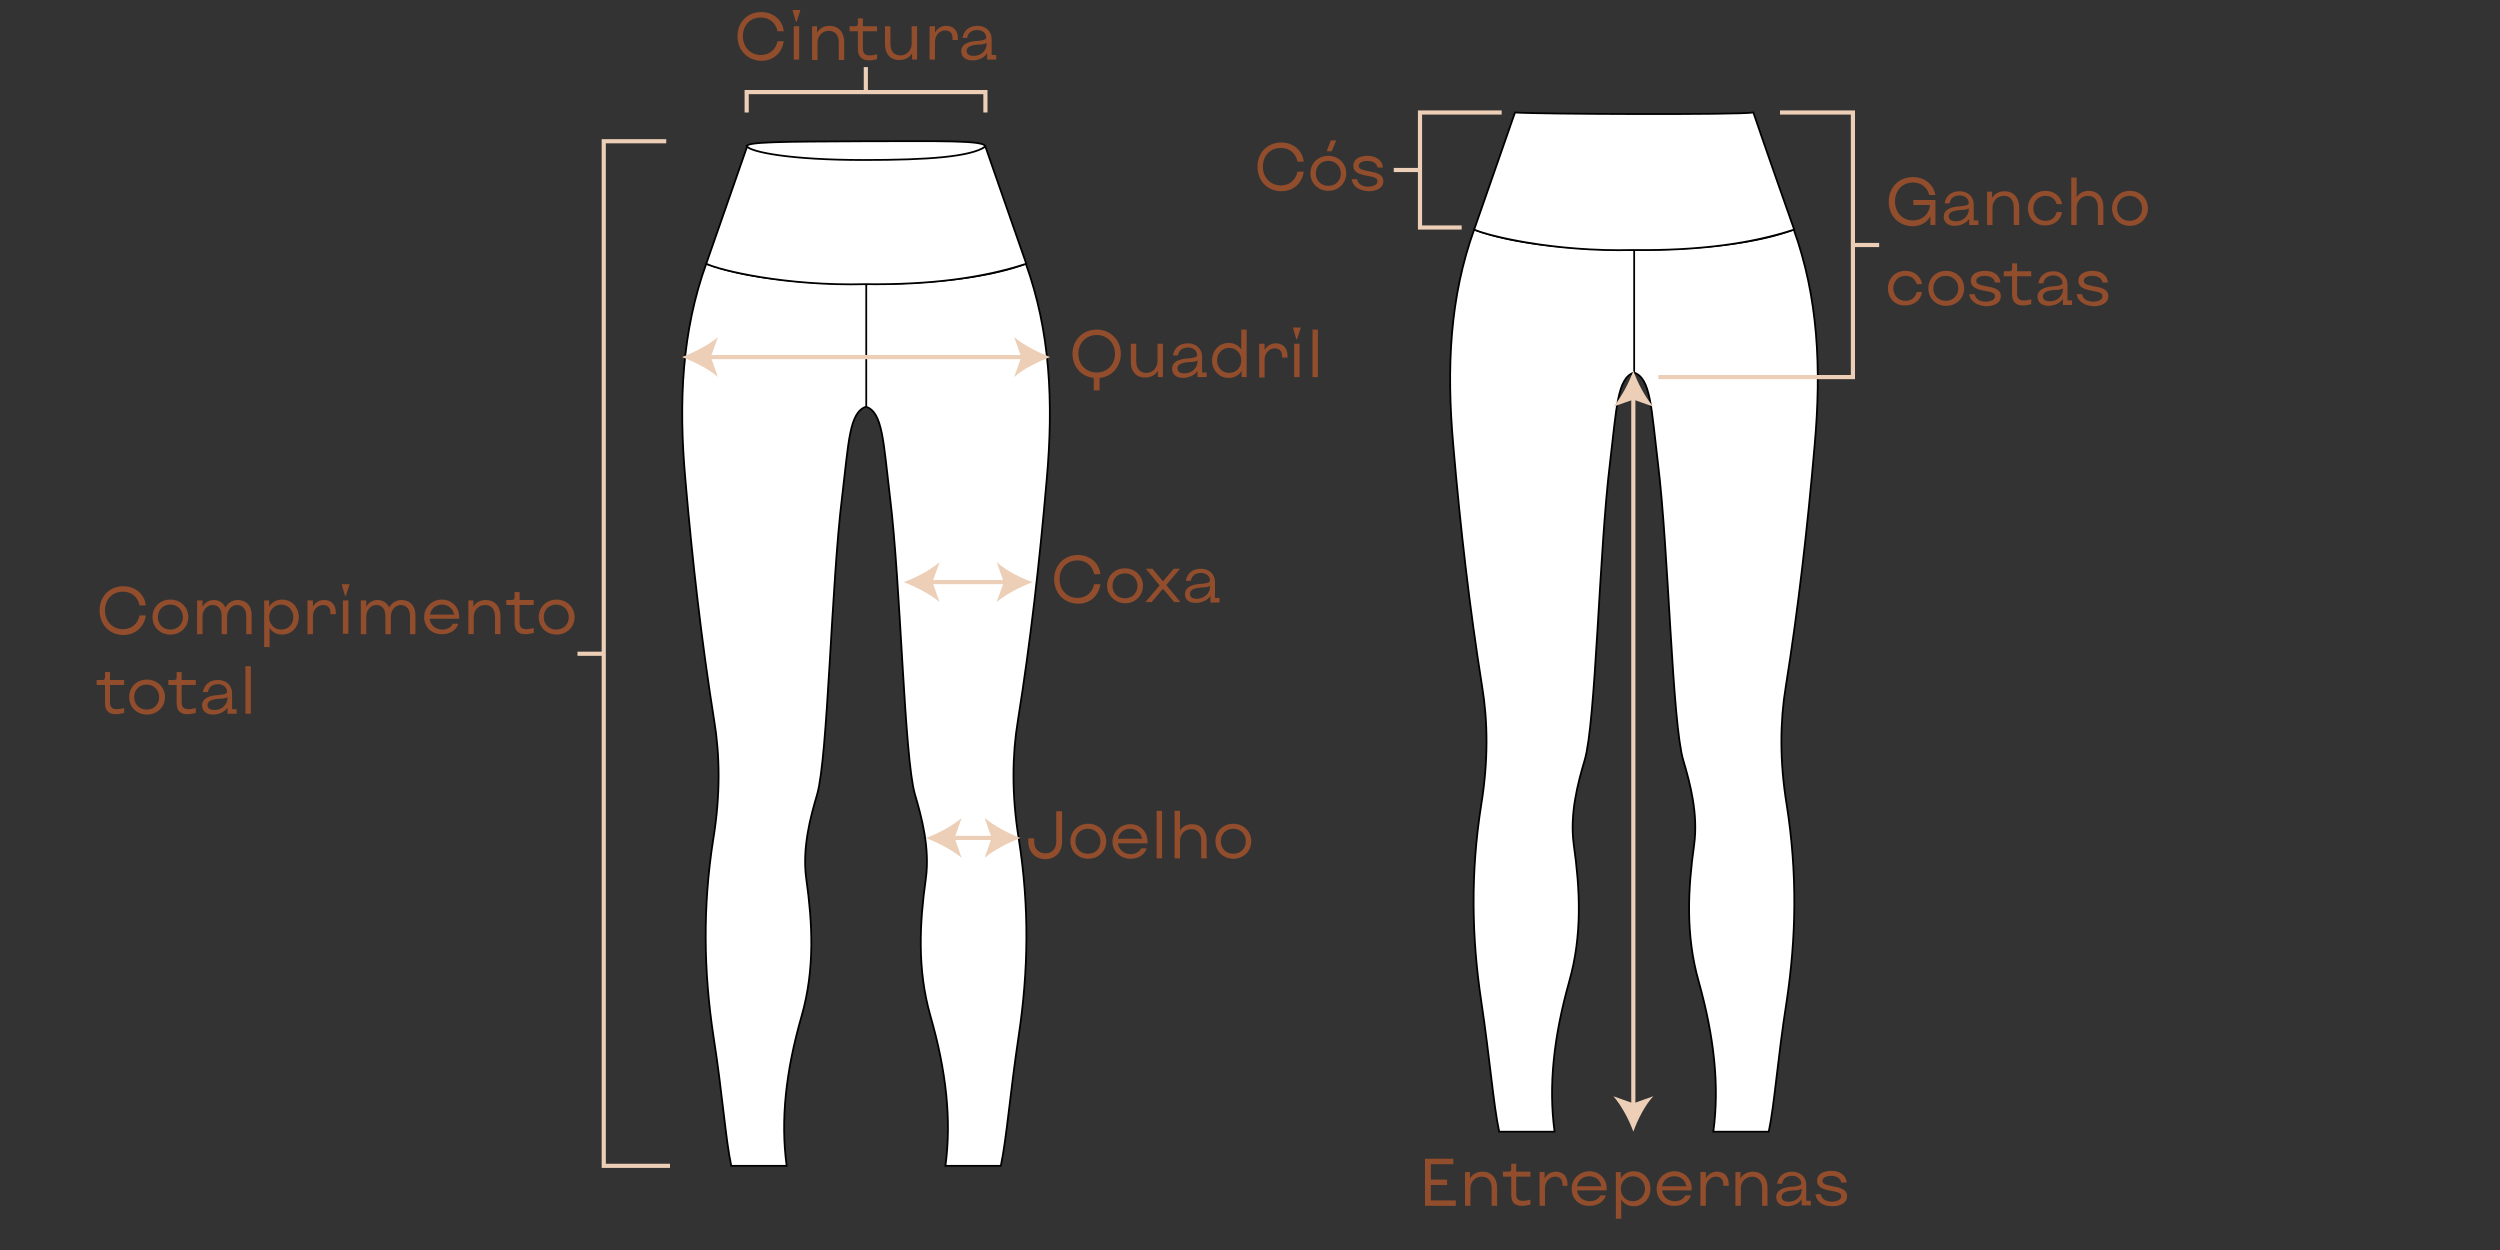 <svg xml:space="preserve" style="enable-background:new 0 0 600 300;" viewBox="0 0 600 300" y="0px" x="0px" xmlns:xlink="http://www.w3.org/1999/xlink" xmlns="http://www.w3.org/2000/svg" id="Camada_1" version="1.1">
<rect x="0" y="0" width="600" height="300" fill="#333333" stroke="none"/>
<style type="text/css">
	.st0{fill:#FFFFFF;stroke:#000000;stroke-width:0.43;}
	.st1{fill:none;stroke:#ECCFB6;stroke-miterlimit:10;}
	.st2{enable-background:new    ;}
	.st3{fill:#924D2C;}
	.st4{fill:#ECCFB6;}
</style>
<path d="M236.4,35.2c-18.1,15.9-37.6,16-57.2,0c-0.4-1.2,8.5-1.2,28.5-1.3C224.9,33.9,236.8,33.6,236.4,35.2L236.4,35.2
	z" class="st0"></path>
<path d="M213.6,119.3c-1.6-13.2-1.7-20.4-5.8-21.7c0-16.7,0-29.4,0-29.4c17.1-0.1,29.8-1.7,38.4-4.9
	c5.8,16.1,6.7,33,5,51.9c-1.7,19.7-3.9,38.9-6.9,57.7c-1.4,8.4-1.5,18,0.2,28.4c2.6,16.4,2.3,31.9,0,47.2c-2.1,14-2.9,24.7-4.3,31.3
	c-7.3,0-13.3,0-13.3,0c1.5-11,0.2-22.8-3.6-36c-3.2-11.2-2.6-22.3-1.1-32.9c1-7.4-1-14.8-2.6-20.2
	C217,181.8,216.2,140.2,213.6,119.3L213.6,119.3L213.6,119.3z" class="st0"></path>
<path d="M202.1,119.3c1.6-13.2,1.7-20.4,5.8-21.7c0-18.9,0-29.4,0-29.4c-17.1-0.1-29.7-1.7-38.4-4.9
	c-5.8,16.1-6.7,33-5,51.9c1.7,19.7,3.9,38.9,6.9,57.7c1.4,8.4,1.5,18-0.2,28.4c-2.6,16.4-2.3,31.9,0,47.2c2.2,14,2.9,24.7,4.3,31.3
	c7.3,0,13.3,0,13.3,0c-1.5-11-0.2-22.8,3.6-36c3.2-11.2,2.6-22.3,1.1-32.9c-1-7.4,1-14.8,2.6-20.2
	C198.7,181.8,199.5,140.2,202.1,119.3L202.1,119.3L202.1,119.3z" class="st0"></path>
<path d="M207.7,68.2c15.5,0.2,28.3-1.5,38.6-4.9c-6.5-18.7-9.8-28.1-9.8-28.1c-3.6,2.4-13.4,3.2-29.2,3.2
	c-17.7,0-26.8-1.9-28-3.2c-6.8,19.5-9.8,28.1-9.8,28.1C172.8,64.9,188.7,68.7,207.7,68.2L207.7,68.2L207.7,68.2z" class="st0"></path>
<path d="M397.9,111.1c-1.6-13.2-1.7-20.4-5.8-21.7c0-16.7,0-29.4,0-29.4c17.1-0.1,29.8-1.7,38.4-4.9
	c5.8,16.1,6.7,33,5,51.9c-1.7,19.7-3.9,38.9-6.9,57.7c-1.4,8.4-1.5,18,0.2,28.4c2.6,16.4,2.3,31.9,0,47.2c-2.2,14-2.9,24.7-4.3,31.3
	c-7.3,0-13.3,0-13.3,0c1.5-11,0.2-22.8-3.5-36c-3.2-11.2-2.6-22.3-1.1-32.9c1-7.4-1-14.8-2.6-20.2
	C401.3,173.6,400.5,132,397.9,111.1L397.9,111.1L397.9,111.1z" class="st0"></path>
<path d="M386.4,111.1c1.6-13.2,1.7-20.4,5.8-21.7c0-18.9,0-29.4,0-29.4c-17.1-0.1-29.7-1.7-38.4-4.9
	c-5.8,16.1-6.7,33-5,51.9c1.7,19.7,3.9,38.9,6.9,57.7c1.4,8.4,1.5,18-0.2,28.4c-2.6,16.4-2.3,31.9,0,47.2c2.1,14,2.9,24.7,4.3,31.3
	c7.3,0,13.3,0,13.3,0c-1.5-11-0.2-22.8,3.5-36c3.2-11.2,2.6-22.3,1.1-32.9c-1-7.4,1-14.8,2.6-20.2C383,173.6,383.8,132,386.4,111.1
	L386.4,111.1L386.4,111.1z" class="st0"></path>
<path d="M392,60c15.5,0.2,28.3-1.5,38.6-4.9C424,36.4,420.8,27,420.8,27c-3.4,0.6-51.5,0.4-57.2,0
	c-6.8,19.5-9.8,28.1-9.8,28.1C357.1,56.6,373,60.5,392,60L392,60L392,60z" class="st0"></path>
<polyline points="160.8,279.8 144.9,279.8 144.9,33.9 159.9,33.9" class="st1"></polyline>
<g class="st2">
	<path d="M23.9,146.5c0-3.4,2.4-5.8,5.7-5.8c2.9,0,5.1,1.9,5.4,4.6h-1.5c-0.4-2-1.9-3.3-4-3.3c-2.5,0-4.3,1.8-4.3,4.5
		c0,2.6,1.8,4.5,4.3,4.5c2.1,0,3.6-1.3,4-3.3H35c-0.4,2.8-2.5,4.7-5.4,4.7C26.3,152.4,23.9,149.9,23.9,146.5z" class="st3"></path>
	<path d="M36.6,148.1c0-2.4,1.8-4.2,4.3-4.2c2.4,0,4.3,1.8,4.3,4.2c0,2.4-1.9,4.2-4.3,4.2
		C38.4,152.3,36.6,150.5,36.6,148.1z M43.9,148.1c0-1.7-1.3-3-3-3c-1.7,0-3,1.2-3,3c0,1.7,1.2,3,3,3
		C42.6,151.1,43.9,149.8,43.9,148.1z" class="st3"></path>
	<path d="M47.4,144.1h1.2v1.5c0.6-1,1.6-1.6,2.7-1.6c1.3,0,2.3,0.7,2.8,1.8c0.6-1.1,1.7-1.8,2.9-1.8
		c2.1,0,3.4,1.4,3.4,3.6v4.6h-1.3v-4.4c0-1.6-0.9-2.6-2.2-2.6c-1.3,0-2.4,1.2-2.4,2.8v4.2h-1.3v-4.4c0-1.6-0.8-2.6-2.2-2.6
		c-1.3,0-2.4,1.2-2.4,2.8v4.2h-1.3V144.1z" class="st3"></path>
	<path d="M63.4,144.1h1.2v1.5c0.6-1,1.7-1.7,3.1-1.7c2.3,0,4,1.8,4,4.2c0,2.4-1.7,4.2-4,4.2c-1.3,0-2.4-0.6-3-1.6v4.6
		h-1.3V144.1z M70.4,148.1c0-1.7-1.3-3-2.9-3s-2.9,1.3-2.9,3c0,1.7,1.2,3,2.9,3S70.4,149.8,70.4,148.1z" class="st3"></path>
	<path d="M73.9,144.1h1.2v1.5c0.6-1,1.5-1.6,2.7-1.6c1.7,0,2.8,1.1,2.8,3v0.4h-1.3V147c0-1.2-0.7-1.8-1.8-1.8
		c-1.3,0-2.4,1.2-2.4,2.7v4.3h-1.3V144.1z" class="st3"></path>
	<path d="M82,140.2h1.9L83,143h-0.2L82,140.2z M82.3,144.1h1.3v8h-1.3V144.1z" class="st3"></path>
	<path d="M86.7,144.1h1.2v1.5c0.6-1,1.6-1.6,2.7-1.6c1.3,0,2.3,0.7,2.8,1.8c0.6-1.1,1.7-1.8,2.9-1.8
		c2.1,0,3.4,1.4,3.4,3.6v4.6h-1.3v-4.4c0-1.6-0.9-2.6-2.2-2.6c-1.3,0-2.4,1.2-2.4,2.8v4.2h-1.3v-4.4c0-1.6-0.8-2.6-2.2-2.6
		c-1.3,0-2.4,1.2-2.4,2.8v4.2h-1.3V144.1z" class="st3"></path>
	<path d="M101.8,148.1c0-2.4,1.9-4.2,4.3-4.2c2.3,0,4.1,1.8,4.1,4.1c0,0.2,0,0.3,0,0.5h-7.1c0.2,1.5,1.4,2.6,3.1,2.6
		c1.1,0,2.1-0.6,2.5-1.4h1.3c-0.4,1.4-1.9,2.5-3.8,2.5C103.6,152.3,101.8,150.5,101.8,148.1z M106.1,145.1c-1.5,0-2.7,1-2.9,2.4h5.8
		C108.7,146.1,107.6,145.1,106.1,145.1z" class="st3"></path>
</g>
<g class="st2">
	<path d="M112.4,144.1h1.2v1.5c0.6-1,1.7-1.6,3-1.6c2.1,0,3.5,1.5,3.5,3.8v4.4h-1.3v-4.2c0-1.8-0.9-2.8-2.4-2.8
		c-1.5,0-2.7,1.2-2.7,2.8v4.2h-1.3V144.1z" class="st3"></path>
</g>
<g class="st2">
	<path d="M123.5,149.6v-4.4h-2v-1.2h1.4c0.4,0,0.6-0.2,0.6-0.6v-1.3h1.2l0,1.9h3.4v1.2h-3.4v4.2c0,1.1,0.5,1.6,1.6,1.6
		c0.6,0,1.2-0.1,1.8-0.3v1.2c-0.5,0.1-1.3,0.3-1.8,0.3C124.4,152.3,123.5,151.3,123.5,149.6z" class="st3"></path>
</g>
<g class="st2">
	<path d="M129.3,148.1c0-2.4,1.8-4.2,4.3-4.2c2.4,0,4.3,1.8,4.3,4.2c0,2.4-1.9,4.2-4.3,4.2
		C131.1,152.3,129.3,150.5,129.3,148.1z M136.5,148.1c0-1.7-1.3-3-3-3c-1.7,0-3,1.2-3,3c0,1.7,1.2,3,3,3
		C135.3,151.1,136.5,149.8,136.5,148.1z" class="st3"></path>
</g>
<g class="st2">
	<path d="M25.2,168.8v-4.4h-2v-1.2h1.4c0.4,0,0.6-0.2,0.6-0.6v-1.3h1.2l0,1.9h3.4v1.2h-3.4v4.2c0,1.1,0.5,1.6,1.6,1.6
		c0.6,0,1.2-0.1,1.8-0.3v1.2c-0.5,0.1-1.3,0.3-1.8,0.3C26.1,171.5,25.2,170.5,25.2,168.8z" class="st3"></path>
</g>
<g class="st2">
	<path d="M31,167.3c0-2.4,1.8-4.2,4.3-4.2c2.4,0,4.3,1.8,4.3,4.2c0,2.4-1.9,4.2-4.3,4.2C32.8,171.5,31,169.7,31,167.3z
		 M38.2,167.3c0-1.7-1.3-3-3-3c-1.7,0-3,1.2-3,3c0,1.7,1.2,3,3,3C37,170.3,38.2,169,38.2,167.3z" class="st3"></path>
</g>
<g class="st2">
	<path d="M42.4,168.8v-4.4h-2v-1.2h1.4c0.4,0,0.6-0.2,0.6-0.6v-1.3h1.2l0,1.9h3.4v1.2h-3.4v4.2c0,1.1,0.5,1.6,1.6,1.6
		c0.6,0,1.2-0.1,1.8-0.3v1.2c-0.5,0.1-1.3,0.3-1.8,0.3C43.2,171.5,42.4,170.5,42.4,168.8z" class="st3"></path>
	<path d="M48.5,169.3c0-1.7,1.7-2.4,4.1-2.5c1.2-0.1,1.9-0.3,1.9-0.8c0-1-0.9-1.8-2.2-1.8c-1.3,0-2.2,0.7-2.4,1.9h-1.2
		c0.3-1.8,1.6-2.9,3.6-2.9c2,0,3.4,1.3,3.4,3.2v3.8h1.1v1.1l-2.2,0v-1.5c-0.6,1-2,1.7-3.5,1.7C49.5,171.5,48.5,170.6,48.5,169.3z
		 M54.6,167.6v-0.3c-0.2,0.2-1,0.4-1.9,0.4c-2,0.1-2.9,0.6-2.9,1.5c0,0.8,0.6,1.2,1.6,1.2C53.1,170.5,54.6,169.1,54.6,167.6z" class="st3"></path>
	<path d="M58.9,159.9h1.3v11.4h-1.3V159.9z" class="st3"></path>
</g>
<line y2="156.9" x2="138.6" y1="156.9" x1="144.9" class="st1"></line>
<line y2="16.1" x2="207.8" y1="22.4" x1="207.8" class="st1"></line>
<line y2="40.8" x2="334.5" y1="40.8" x1="340.8" class="st1"></line>
<g class="st2">
	<path d="M262.5,90.7c-3-0.3-5.1-2.7-5.1-5.8c0-3.3,2.5-5.8,5.8-5.8c3.3,0,5.8,2.5,5.8,5.8c0,3.1-2.1,5.5-5.1,5.8v3
		h-1.4V90.7z M267.6,84.9c0-2.6-1.9-4.5-4.4-4.5c-2.5,0-4.4,1.9-4.4,4.5s1.9,4.5,4.4,4.5C265.7,89.4,267.6,87.5,267.6,84.9z" class="st3"></path>
	<path d="M271.4,86.9v-4.4h1.3v4.2c0,1.8,0.9,2.8,2.4,2.8c1.5,0,2.7-1.2,2.7-2.8v-4.2h1.3v8h-1.2V89
		c-0.6,1-1.7,1.6-3,1.6C272.8,90.7,271.4,89.2,271.4,86.9z" class="st3"></path>
</g>
<g class="st2">
	<path d="M281.3,88.5c0-1.7,1.7-2.4,4.1-2.5c1.2-0.1,1.9-0.3,1.9-0.8c0-1-0.9-1.8-2.2-1.8c-1.3,0-2.2,0.7-2.4,1.9h-1.2
		c0.3-1.8,1.6-2.9,3.6-2.9c2,0,3.4,1.3,3.4,3.2v3.8h1.1v1.1l-2.2,0V89c-0.6,1-2,1.7-3.5,1.7C282.3,90.7,281.3,89.8,281.3,88.5z
		 M287.4,86.8v-0.3c-0.2,0.2-1,0.4-1.9,0.4c-2,0.1-2.9,0.6-2.9,1.5c0,0.8,0.6,1.2,1.6,1.2C286,89.7,287.4,88.3,287.4,86.8z" class="st3"></path>
</g>
<g class="st2">
	<path d="M290.9,86.5c0-2.4,1.7-4.2,4-4.2c1.3,0,2.4,0.6,3,1.6v-4.8h1.3v11.4H298V89c-0.6,1-1.7,1.7-3.1,1.7
		C292.6,90.7,290.9,88.9,290.9,86.5z M297.9,86.5c0-1.7-1.2-3-2.9-3s-2.9,1.3-2.9,3c0,1.7,1.2,3,2.9,3S297.9,88.2,297.9,86.5z" class="st3"></path>
	<path d="M302.3,82.5h1.2V84c0.6-1,1.5-1.6,2.7-1.6c1.7,0,2.8,1.1,2.8,3v0.4h-1.3v-0.4c0-1.2-0.7-1.8-1.8-1.8
		c-1.3,0-2.4,1.2-2.4,2.7v4.3h-1.3V82.5z" class="st3"></path>
	<path d="M310.3,78.6h1.9l-0.9,2.8h-0.2L310.3,78.6z M310.6,82.5h1.3v8h-1.3V82.5z" class="st3"></path>
	<path d="M315,79.1h1.3v11.4H315V79.1z" class="st3"></path>
</g>
<g class="st2">
	<path d="M177,8.7c0-3.4,2.4-5.8,5.7-5.8c2.9,0,5.1,1.9,5.4,4.6h-1.5c-0.4-2-1.9-3.3-4-3.3c-2.5,0-4.3,1.8-4.3,4.5
		c0,2.6,1.8,4.5,4.3,4.5c2.1,0,3.6-1.3,4-3.3h1.5c-0.4,2.8-2.5,4.7-5.4,4.7C179.4,14.5,177,12.1,177,8.7z" class="st3"></path>
	<path d="M190.2,2.4h1.9l-0.9,2.8h-0.2L190.2,2.4z M190.5,6.3h1.3v8h-1.3V6.3z" class="st3"></path>
</g>
<g class="st2">
	<path d="M194.9,6.3h1.2v1.5c0.6-1,1.7-1.6,3-1.6c2.1,0,3.5,1.5,3.5,3.8v4.4h-1.3v-4.2c0-1.8-0.9-2.8-2.4-2.8
		c-1.5,0-2.7,1.2-2.7,2.8v4.2h-1.3V6.3z" class="st3"></path>
</g>
<g class="st2">
	<path d="M205.9,11.8V7.5h-2V6.3h1.4c0.4,0,0.6-0.2,0.6-0.6V4.4h1.2l0,1.9h3.4v1.2h-3.4v4.2c0,1.1,0.5,1.6,1.6,1.6
		c0.6,0,1.2-0.1,1.8-0.3v1.2c-0.5,0.1-1.3,0.3-1.8,0.3C206.8,14.5,205.9,13.5,205.9,11.8z" class="st3"></path>
</g>
<g class="st2">
	<path d="M212.4,10.7V6.3h1.3v4.2c0,1.8,0.9,2.8,2.4,2.8c1.5,0,2.7-1.2,2.7-2.8V6.3h1.3v8h-1.2v-1.5
		c-0.6,1-1.7,1.6-3,1.6C213.8,14.5,212.4,13,212.4,10.7z" class="st3"></path>
	<path d="M223.2,6.3h1.2v1.5c0.6-1,1.5-1.6,2.7-1.6c1.7,0,2.8,1.1,2.8,3v0.4h-1.3V9.1c0-1.2-0.7-1.8-1.8-1.8
		c-1.3,0-2.4,1.2-2.4,2.7v4.3h-1.3V6.3z" class="st3"></path>
	<path d="M230.7,12.3c0-1.7,1.7-2.4,4.1-2.5c1.2-0.1,1.9-0.3,1.9-0.8c0-1-0.9-1.8-2.2-1.8c-1.3,0-2.2,0.7-2.4,1.9H231
		c0.3-1.8,1.6-2.9,3.6-2.9c2,0,3.4,1.3,3.4,3.2v3.8h1.1v1.1l-2.2,0v-1.5c-0.6,1-2,1.7-3.5,1.7C231.7,14.5,230.7,13.6,230.7,12.3z
		 M236.8,10.6v-0.3c-0.2,0.2-1,0.4-1.9,0.4c-2,0.1-2.9,0.6-2.9,1.5c0,0.8,0.6,1.2,1.6,1.2C235.4,13.5,236.8,12.1,236.8,10.6z" class="st3"></path>
</g>
<g class="st2">
	<path d="M301.8,40c0-3.4,2.4-5.8,5.7-5.8c2.9,0,5.1,1.9,5.4,4.6h-1.5c-0.4-2-1.9-3.3-4-3.3c-2.5,0-4.3,1.8-4.3,4.5
		c0,2.6,1.8,4.5,4.3,4.5c2.1,0,3.6-1.3,4-3.3h1.5c-0.4,2.8-2.5,4.7-5.4,4.7C304.2,45.9,301.8,43.4,301.8,40z" class="st3"></path>
</g>
<g class="st2">
	<path d="M314.5,41.6c0-2.4,1.8-4.2,4.3-4.2c2.4,0,4.3,1.8,4.3,4.2c0,2.4-1.9,4.2-4.3,4.2
		C316.4,45.8,314.5,44,314.5,41.6z M321.8,41.6c0-1.7-1.3-3-3-3c-1.7,0-3,1.2-3,3c0,1.7,1.2,3,3,3C320.5,44.6,321.8,43.4,321.8,41.6
		z M319.4,33.7h1.3l-1.1,2.6h-1.2L319.4,33.7z" class="st3"></path>
</g>
<g class="st2">
	<path d="M324.4,43h1.3c0.2,1.2,1.3,1.8,2.7,1.8c0.8,0,2.2-0.3,2.2-1.3c0-0.9-1-1-2.4-1.3c-1.8-0.3-3.4-0.8-3.4-2.4
		c0-1.8,1.8-2.4,3.4-2.4c1.8,0,3.5,0.8,3.7,2.8h-1.3c-0.2-1.2-1.4-1.6-2.5-1.6c-0.8,0-2,0.3-2,1.2c0,0.9,1.1,1,2.4,1.3
		c1.8,0.3,3.5,0.7,3.5,2.4c0,1.7-1.8,2.4-3.5,2.4C326.5,45.8,324.7,45,324.4,43z" class="st3"></path>
</g>
<g class="st2">
	<path d="M253,139c0-3.4,2.4-5.8,5.7-5.8c2.9,0,5.1,1.9,5.4,4.6h-1.5c-0.4-2-1.9-3.3-4-3.3c-2.5,0-4.3,1.8-4.3,4.5
		c0,2.6,1.8,4.5,4.3,4.5c2.1,0,3.6-1.3,4-3.3h1.5c-0.4,2.8-2.5,4.7-5.4,4.7C255.4,144.8,253,142.4,253,139z" class="st3"></path>
</g>
<g class="st2">
	<path d="M265.7,140.6c0-2.4,1.8-4.2,4.3-4.2c2.4,0,4.3,1.8,4.3,4.2c0,2.4-1.9,4.2-4.3,4.2
		C267.6,144.7,265.7,142.9,265.7,140.6z M273,140.6c0-1.7-1.3-3-3-3c-1.7,0-3,1.2-3,3c0,1.7,1.2,3,3,3
		C271.7,143.6,273,142.3,273,140.6z" class="st3"></path>
</g>
<g class="st2">
	<path d="M278.3,140.5l-3.3-4h1.6l2.5,3l2.6-3h1.5l-3.3,3.9l3.4,4.1h-1.5l-2.7-3.2l-2.7,3.2h-1.5L278.3,140.5z" class="st3"></path>
	<path d="M284.4,142.6c0-1.7,1.7-2.4,4.1-2.5c1.2-0.1,1.9-0.3,1.9-0.8c0-1-0.9-1.8-2.2-1.8c-1.3,0-2.2,0.7-2.4,1.9h-1.2
		c0.3-1.8,1.6-2.9,3.6-2.9c2,0,3.4,1.3,3.4,3.2v3.8h1.1v1.1l-2.2,0V143c-0.6,1-2,1.7-3.5,1.7C285.3,144.7,284.4,143.9,284.4,142.6z
		 M290.4,140.9v-0.3c-0.2,0.2-1,0.4-1.9,0.4c-2,0.1-2.9,0.6-2.9,1.5c0,0.8,0.6,1.2,1.6,1.2C289,143.7,290.4,142.4,290.4,140.9z" class="st3"></path>
</g>
<g class="st2">
	<path d="M246.8,202v-0.8h1.4v0.8c0,1.7,1.1,2.8,2.7,2.8c1.6,0,2.6-1.1,2.6-2.8v-7.3h1.4v7.3c0,2.5-1.6,4.2-4,4.2
		S246.8,204.5,246.8,202z" class="st3"></path>
</g>
<g class="st2">
	<path d="M256.9,201.9c0-2.4,1.8-4.2,4.3-4.2c2.4,0,4.3,1.8,4.3,4.2c0,2.4-1.9,4.2-4.3,4.2
		C258.7,206.1,256.9,204.3,256.9,201.9z M264.1,201.9c0-1.7-1.3-3-3-3c-1.7,0-3,1.2-3,3c0,1.7,1.2,3,3,3
		C262.9,204.9,264.1,203.7,264.1,201.9z" class="st3"></path>
</g>
<g class="st2">
	<path d="M267,202c0-2.4,1.9-4.2,4.3-4.2c2.3,0,4.1,1.8,4.1,4.1c0,0.2,0,0.3,0,0.5h-7.1c0.2,1.5,1.4,2.6,3.1,2.6
		c1.1,0,2.1-0.6,2.5-1.4h1.3c-0.4,1.4-1.9,2.5-3.8,2.5C268.8,206.1,267,204.3,267,202z M271.2,198.9c-1.5,0-2.7,1-2.9,2.4h5.8
		C273.9,199.9,272.7,198.9,271.2,198.9z" class="st3"></path>
	<path d="M277.6,194.6h1.3v11.4h-1.3V194.6z" class="st3"></path>
	<path d="M281.9,194.6h1.3v4.7c0.6-0.9,1.6-1.5,2.9-1.5c2.1,0,3.5,1.5,3.5,3.8v4.4h-1.3v-4.2c0-1.8-0.9-2.8-2.4-2.8
		c-1.5,0-2.7,1.2-2.7,2.8v4.2h-1.3V194.6z" class="st3"></path>
	<path d="M291.7,201.9c0-2.4,1.8-4.2,4.3-4.2c2.4,0,4.3,1.8,4.3,4.2c0,2.4-1.9,4.2-4.3,4.2
		C293.6,206.1,291.7,204.3,291.7,201.9z M299,201.9c0-1.7-1.3-3-3-3c-1.7,0-3,1.2-3,3c0,1.7,1.2,3,3,3
		C297.7,204.9,299,203.7,299,201.9z" class="st3"></path>
</g>
<polyline points="350.8,54.6 340.8,54.6 340.8,27 360.4,27" class="st1"></polyline>
<g class="st2">
	<path d="M453.3,48.4c0-3.4,2.4-5.9,5.8-5.9c2.8,0,4.9,1.7,5.4,4.3h-1.5c-0.4-1.8-1.9-3-3.9-3c-2.5,0-4.3,1.9-4.3,4.5
		c0,2.7,1.8,4.6,4.3,4.6c2.2,0,3.9-1.5,4.1-3.6v-0.1h-4v-1.2h5.3V54h-1.2v-2.1c-0.8,1.5-2.4,2.4-4.3,2.4
		C455.6,54.2,453.3,51.8,453.3,48.4z" class="st3"></path>
	<path d="M466.5,52c0-1.7,1.7-2.4,4.1-2.5c1.2-0.1,1.9-0.3,1.9-0.8c0-1-0.9-1.8-2.2-1.8c-1.3,0-2.2,0.7-2.4,1.9h-1.2
		c0.3-1.8,1.6-2.9,3.6-2.9c2,0,3.4,1.3,3.4,3.2v3.8h1.1V54l-2.2,0v-1.5c-0.6,1-2,1.7-3.5,1.7C467.4,54.2,466.5,53.3,466.5,52z
		 M472.5,50.3V50c-0.2,0.2-1,0.4-1.9,0.4c-2,0.1-2.9,0.6-2.9,1.5c0,0.8,0.6,1.2,1.6,1.2C471.1,53.2,472.5,51.8,472.5,50.3z" class="st3"></path>
	<path d="M476.9,46h1.2v1.5c0.6-1,1.7-1.6,3-1.6c2.1,0,3.5,1.5,3.5,3.8V54h-1.3v-4.2c0-1.8-0.9-2.8-2.4-2.8
		c-1.5,0-2.7,1.2-2.7,2.8V54h-1.3V46z" class="st3"></path>
	<path d="M486.7,50c0-2.4,1.8-4.2,4.2-4.2c2.1,0,3.7,1.3,4,3.2h-1.3c-0.3-1.2-1.3-2-2.7-2c-1.7,0-2.9,1.3-2.9,3
		c0,1.7,1.2,3,2.9,3c1.4,0,2.4-0.8,2.7-2.1h1.3c-0.3,1.9-1.9,3.2-4,3.2C488.5,54.2,486.7,52.4,486.7,50z" class="st3"></path>
	<path d="M497.1,42.6h1.3v4.7c0.6-0.9,1.6-1.5,2.9-1.5c2.1,0,3.5,1.5,3.5,3.8V54h-1.3v-4.2c0-1.8-0.9-2.8-2.4-2.8
		c-1.5,0-2.7,1.2-2.7,2.8V54h-1.3V42.6z" class="st3"></path>
	<path d="M506.9,50c0-2.4,1.8-4.2,4.3-4.2c2.4,0,4.3,1.8,4.3,4.2c0,2.4-1.9,4.2-4.3,4.2C508.7,54.2,506.9,52.4,506.9,50
		z M514.1,50c0-1.7-1.3-3-3-3c-1.7,0-3,1.2-3,3c0,1.7,1.2,3,3,3C512.9,53,514.1,51.7,514.1,50z" class="st3"></path>
</g>
<g class="st2">
	<path d="M453.1,69.2c0-2.4,1.8-4.2,4.2-4.2c2.1,0,3.7,1.3,4,3.2H460c-0.3-1.2-1.3-2-2.7-2c-1.7,0-2.9,1.3-2.9,3
		c0,1.7,1.2,3,2.9,3c1.4,0,2.4-0.8,2.7-2.1h1.3c-0.3,1.9-1.9,3.2-4,3.2C454.8,73.4,453.1,71.6,453.1,69.2z" class="st3"></path>
	<path d="M462.8,69.2c0-2.4,1.8-4.2,4.3-4.2c2.4,0,4.3,1.8,4.3,4.2c0,2.4-1.9,4.2-4.3,4.2
		C464.6,73.4,462.8,71.6,462.8,69.2z M470,69.2c0-1.7-1.3-3-3-3c-1.7,0-3,1.2-3,3c0,1.7,1.2,3,3,3C468.7,72.2,470,70.9,470,69.2z" class="st3"></path>
</g>
<g class="st2">
	<path d="M472.6,70.6h1.3c0.2,1.2,1.3,1.8,2.7,1.8c0.8,0,2.2-0.3,2.2-1.3c0-0.9-1-1-2.4-1.3c-1.8-0.3-3.4-0.8-3.4-2.4
		c0-1.8,1.8-2.4,3.4-2.4c1.8,0,3.5,0.8,3.7,2.8h-1.3c-0.2-1.2-1.4-1.6-2.5-1.6c-0.8,0-2,0.3-2,1.2c0,0.9,1.1,1,2.4,1.3
		c1.8,0.3,3.5,0.7,3.5,2.4c0,1.7-1.8,2.4-3.5,2.4C474.7,73.4,472.9,72.5,472.6,70.6z" class="st3"></path>
</g>
<g class="st2">
	<path d="M482.9,70.7v-4.4h-2v-1.2h1.4c0.4,0,0.6-0.2,0.6-0.6v-1.3h1.2l0,1.9h3.4v1.2h-3.4v4.2c0,1.1,0.5,1.6,1.6,1.6
		c0.6,0,1.2-0.1,1.8-0.3v1.2c-0.5,0.1-1.3,0.3-1.8,0.3C483.8,73.4,482.9,72.4,482.9,70.7z" class="st3"></path>
</g>
<g class="st2">
	<path d="M489,71.2c0-1.7,1.7-2.4,4.1-2.5c1.2-0.1,1.9-0.3,1.9-0.8c0-1-0.9-1.8-2.2-1.8c-1.3,0-2.2,0.7-2.4,1.9h-1.2
		c0.3-1.8,1.6-2.9,3.6-2.9c2,0,3.4,1.3,3.4,3.2v3.8h1.1v1.1l-2.2,0v-1.5c-0.6,1-2,1.7-3.5,1.7C490,73.4,489,72.5,489,71.2z
		 M495.1,69.5v-0.3c-0.2,0.2-1,0.4-1.9,0.4c-2,0.1-2.9,0.6-2.9,1.5c0,0.8,0.6,1.2,1.6,1.2C493.7,72.4,495.1,71,495.1,69.5z" class="st3"></path>
</g>
<g class="st2">
	<path d="M498.4,70.6h1.3c0.2,1.2,1.3,1.8,2.7,1.8c0.8,0,2.2-0.3,2.2-1.3c0-0.9-1-1-2.4-1.3c-1.8-0.3-3.4-0.8-3.4-2.4
		c0-1.8,1.8-2.4,3.4-2.4c1.8,0,3.5,0.8,3.7,2.8h-1.3c-0.2-1.2-1.4-1.6-2.5-1.6c-0.8,0-2,0.3-2,1.2c0,0.9,1.1,1,2.4,1.3
		c1.8,0.3,3.5,0.7,3.5,2.4c0,1.7-1.8,2.4-3.5,2.4C500.5,73.4,498.7,72.5,498.4,70.6z" class="st3"></path>
</g>
<line y2="58.8" x2="444.7" y1="58.8" x1="451" class="st1"></line>
<polyline points="398,90.5 444.7,90.5 444.7,27 427.2,27" class="st1"></polyline>
<g class="st2">
	<path d="M342,278.1h6.8v1.3h-5.4v3.7h3.9v1.3h-3.9v3.7h6v1.3H342V278.1z" class="st3"></path>
</g>
<g class="st2">
	<path d="M351.6,281.3h1.2v1.5c0.6-1,1.7-1.6,3-1.6c2.1,0,3.5,1.5,3.5,3.8v4.4h-1.3v-4.2c0-1.8-0.9-2.8-2.4-2.8
		c-1.5,0-2.7,1.2-2.7,2.8v4.2h-1.3V281.3z" class="st3"></path>
</g>
<g class="st2">
	<path d="M362.7,286.8v-4.4h-2v-1.2h1.4c0.4,0,0.6-0.2,0.6-0.6v-1.3h1.2l0,1.9h3.4v1.2h-3.4v4.2c0,1.1,0.5,1.6,1.6,1.6
		c0.6,0,1.2-0.1,1.8-0.3v1.2c-0.5,0.1-1.3,0.3-1.8,0.3C363.5,289.5,362.7,288.5,362.7,286.8z" class="st3"></path>
</g>
<g class="st2">
	<path d="M369.5,281.3h1.2v1.5c0.6-1,1.5-1.6,2.7-1.6c1.7,0,2.8,1.1,2.8,3v0.4H375v-0.4c0-1.2-0.7-1.8-1.8-1.8
		c-1.3,0-2.4,1.2-2.4,2.7v4.3h-1.3V281.3z" class="st3"></path>
</g>
<g class="st2">
	<path d="M377.2,285.3c0-2.4,1.9-4.2,4.3-4.2c2.3,0,4.1,1.8,4.1,4.1c0,0.2,0,0.3,0,0.5h-7.1c0.2,1.5,1.4,2.6,3.1,2.6
		c1.1,0,2.1-0.6,2.5-1.4h1.3c-0.4,1.4-1.9,2.5-3.8,2.5C378.9,289.5,377.2,287.7,377.2,285.3z M381.4,282.3c-1.5,0-2.7,1-2.9,2.4h5.8
		C384.1,283.2,382.9,282.3,381.4,282.3z" class="st3"></path>
</g>
<g class="st2">
	<path d="M387.8,281.3h1.2v1.5c0.6-1,1.7-1.7,3.1-1.7c2.3,0,4,1.8,4,4.2c0,2.4-1.7,4.2-4,4.2c-1.3,0-2.4-0.6-3-1.6v4.6
		h-1.3V281.3z M394.8,285.3c0-1.7-1.3-3-2.9-3c-1.6,0-2.9,1.3-2.9,3c0,1.7,1.2,3,2.9,3C393.5,288.3,394.8,287,394.8,285.3z" class="st3"></path>
</g>
<g class="st2">
	<path d="M397.6,285.3c0-2.4,1.9-4.2,4.3-4.2c2.3,0,4.1,1.8,4.1,4.1c0,0.2,0,0.3,0,0.5h-7.1c0.2,1.5,1.4,2.6,3.1,2.6
		c1.1,0,2.1-0.6,2.5-1.4h1.3c-0.4,1.4-1.9,2.5-3.8,2.5C399.3,289.5,397.6,287.7,397.6,285.3z M401.8,282.3c-1.5,0-2.7,1-2.9,2.4h5.8
		C404.5,283.2,403.3,282.3,401.8,282.3z" class="st3"></path>
	<path d="M408.2,281.3h1.2v1.5c0.6-1,1.5-1.6,2.7-1.6c1.7,0,2.8,1.1,2.8,3v0.4h-1.3v-0.4c0-1.2-0.7-1.8-1.8-1.8
		c-1.3,0-2.4,1.2-2.4,2.7v4.3h-1.3V281.3z" class="st3"></path>
	<path d="M416.5,281.3h1.2v1.5c0.6-1,1.7-1.6,3-1.6c2.1,0,3.5,1.5,3.5,3.8v4.4h-1.3v-4.2c0-1.8-0.9-2.8-2.4-2.8
		c-1.5,0-2.7,1.2-2.7,2.8v4.2h-1.3V281.3z" class="st3"></path>
</g>
<g class="st2">
	<path d="M426.3,287.3c0-1.7,1.7-2.4,4.1-2.5c1.2-0.1,1.9-0.3,1.9-0.8c0-1-0.9-1.8-2.2-1.8c-1.3,0-2.2,0.7-2.4,1.9h-1.2
		c0.3-1.8,1.6-2.9,3.6-2.9c2,0,3.4,1.3,3.4,3.2v3.8h1.1v1.1l-2.2,0v-1.5c-0.6,1-2,1.7-3.5,1.7C427.3,289.5,426.3,288.6,426.3,287.3z
		 M432.4,285.6v-0.3c-0.2,0.2-1,0.4-1.9,0.4c-2,0.1-2.9,0.6-2.9,1.5c0,0.8,0.6,1.2,1.6,1.2C431,288.5,432.4,287.1,432.4,285.6z" class="st3"></path>
</g>
<g class="st2">
	<path d="M435.7,286.6h1.3c0.2,1.2,1.3,1.8,2.7,1.8c0.8,0,2.2-0.3,2.2-1.3c0-0.9-1-1-2.4-1.3c-1.8-0.3-3.4-0.8-3.4-2.4
		c0-1.8,1.8-2.4,3.4-2.4c1.8,0,3.5,0.8,3.7,2.8h-1.3c-0.2-1.2-1.4-1.6-2.5-1.6c-0.8,0-2,0.3-2,1.2c0,0.9,1.1,1,2.4,1.3
		c1.8,0.3,3.5,0.7,3.5,2.4c0,1.7-1.8,2.4-3.5,2.4C437.7,289.5,436,288.6,435.7,286.6z" class="st3"></path>
</g>
<polyline points="179.2,27 179.2,22.1 236.5,22.1 236.5,27" class="st1"></polyline>
<line y2="85.7" x2="246" y1="85.7" x1="169.7" class="st1"></line>
<path d="M163.7,85.7c2.8,1.1,6.4,2.8,8.6,4.8l-1.7-4.8l1.7-4.8C170.1,82.8,166.5,84.6,163.7,85.7z" class="st4"></path>
<path d="M252,85.7c-2.8,1.1-6.4,2.8-8.6,4.8l1.7-4.8l-1.7-4.8C245.6,82.8,249.2,84.6,252,85.7z" class="st4"></path>
<line y2="265.6" x2="392" y1="95" x1="392" class="st1"></line>
<path d="M392,89c-1,2.8-2.9,6.4-4.8,8.6l4.8-1.7l4.8,1.7C394.8,95.3,393,91.8,392,89z" class="st4"></path>
<path d="M392,271.6c-1-2.8-2.9-6.4-4.8-8.5l4.8,1.7l4.8-1.7C394.8,265.2,393,268.8,392,271.6z" class="st4"></path>
<line y2="139.7" x2="241.7" y1="139.7" x1="222.9" class="st1"></line>
<path d="M216.9,139.7c2.8,1.1,6.4,2.9,8.6,4.8l-1.7-4.8l1.7-4.8C223.2,136.9,219.7,138.7,216.9,139.7z" class="st4"></path>
<path d="M247.8,139.7c-2.8,1.1-6.4,2.9-8.6,4.8l1.7-4.8l-1.7-4.8C241.4,136.9,244.9,138.7,247.8,139.7z" class="st4"></path>
<line y2="201.1" x2="238.9" y1="201.1" x1="228.3" class="st1"></line>
<path d="M222.2,201.1c2.8,1.1,6.4,2.9,8.6,4.8l-1.7-4.8l1.7-4.8C228.6,198.2,225.1,200.1,222.2,201.1z" class="st4"></path>
<path d="M244.9,201.1c-2.8,1.1-6.4,2.9-8.6,4.8l1.7-4.8l-1.7-4.8C238.6,198.2,242.1,200.1,244.9,201.1z" class="st4"></path>
</svg>
